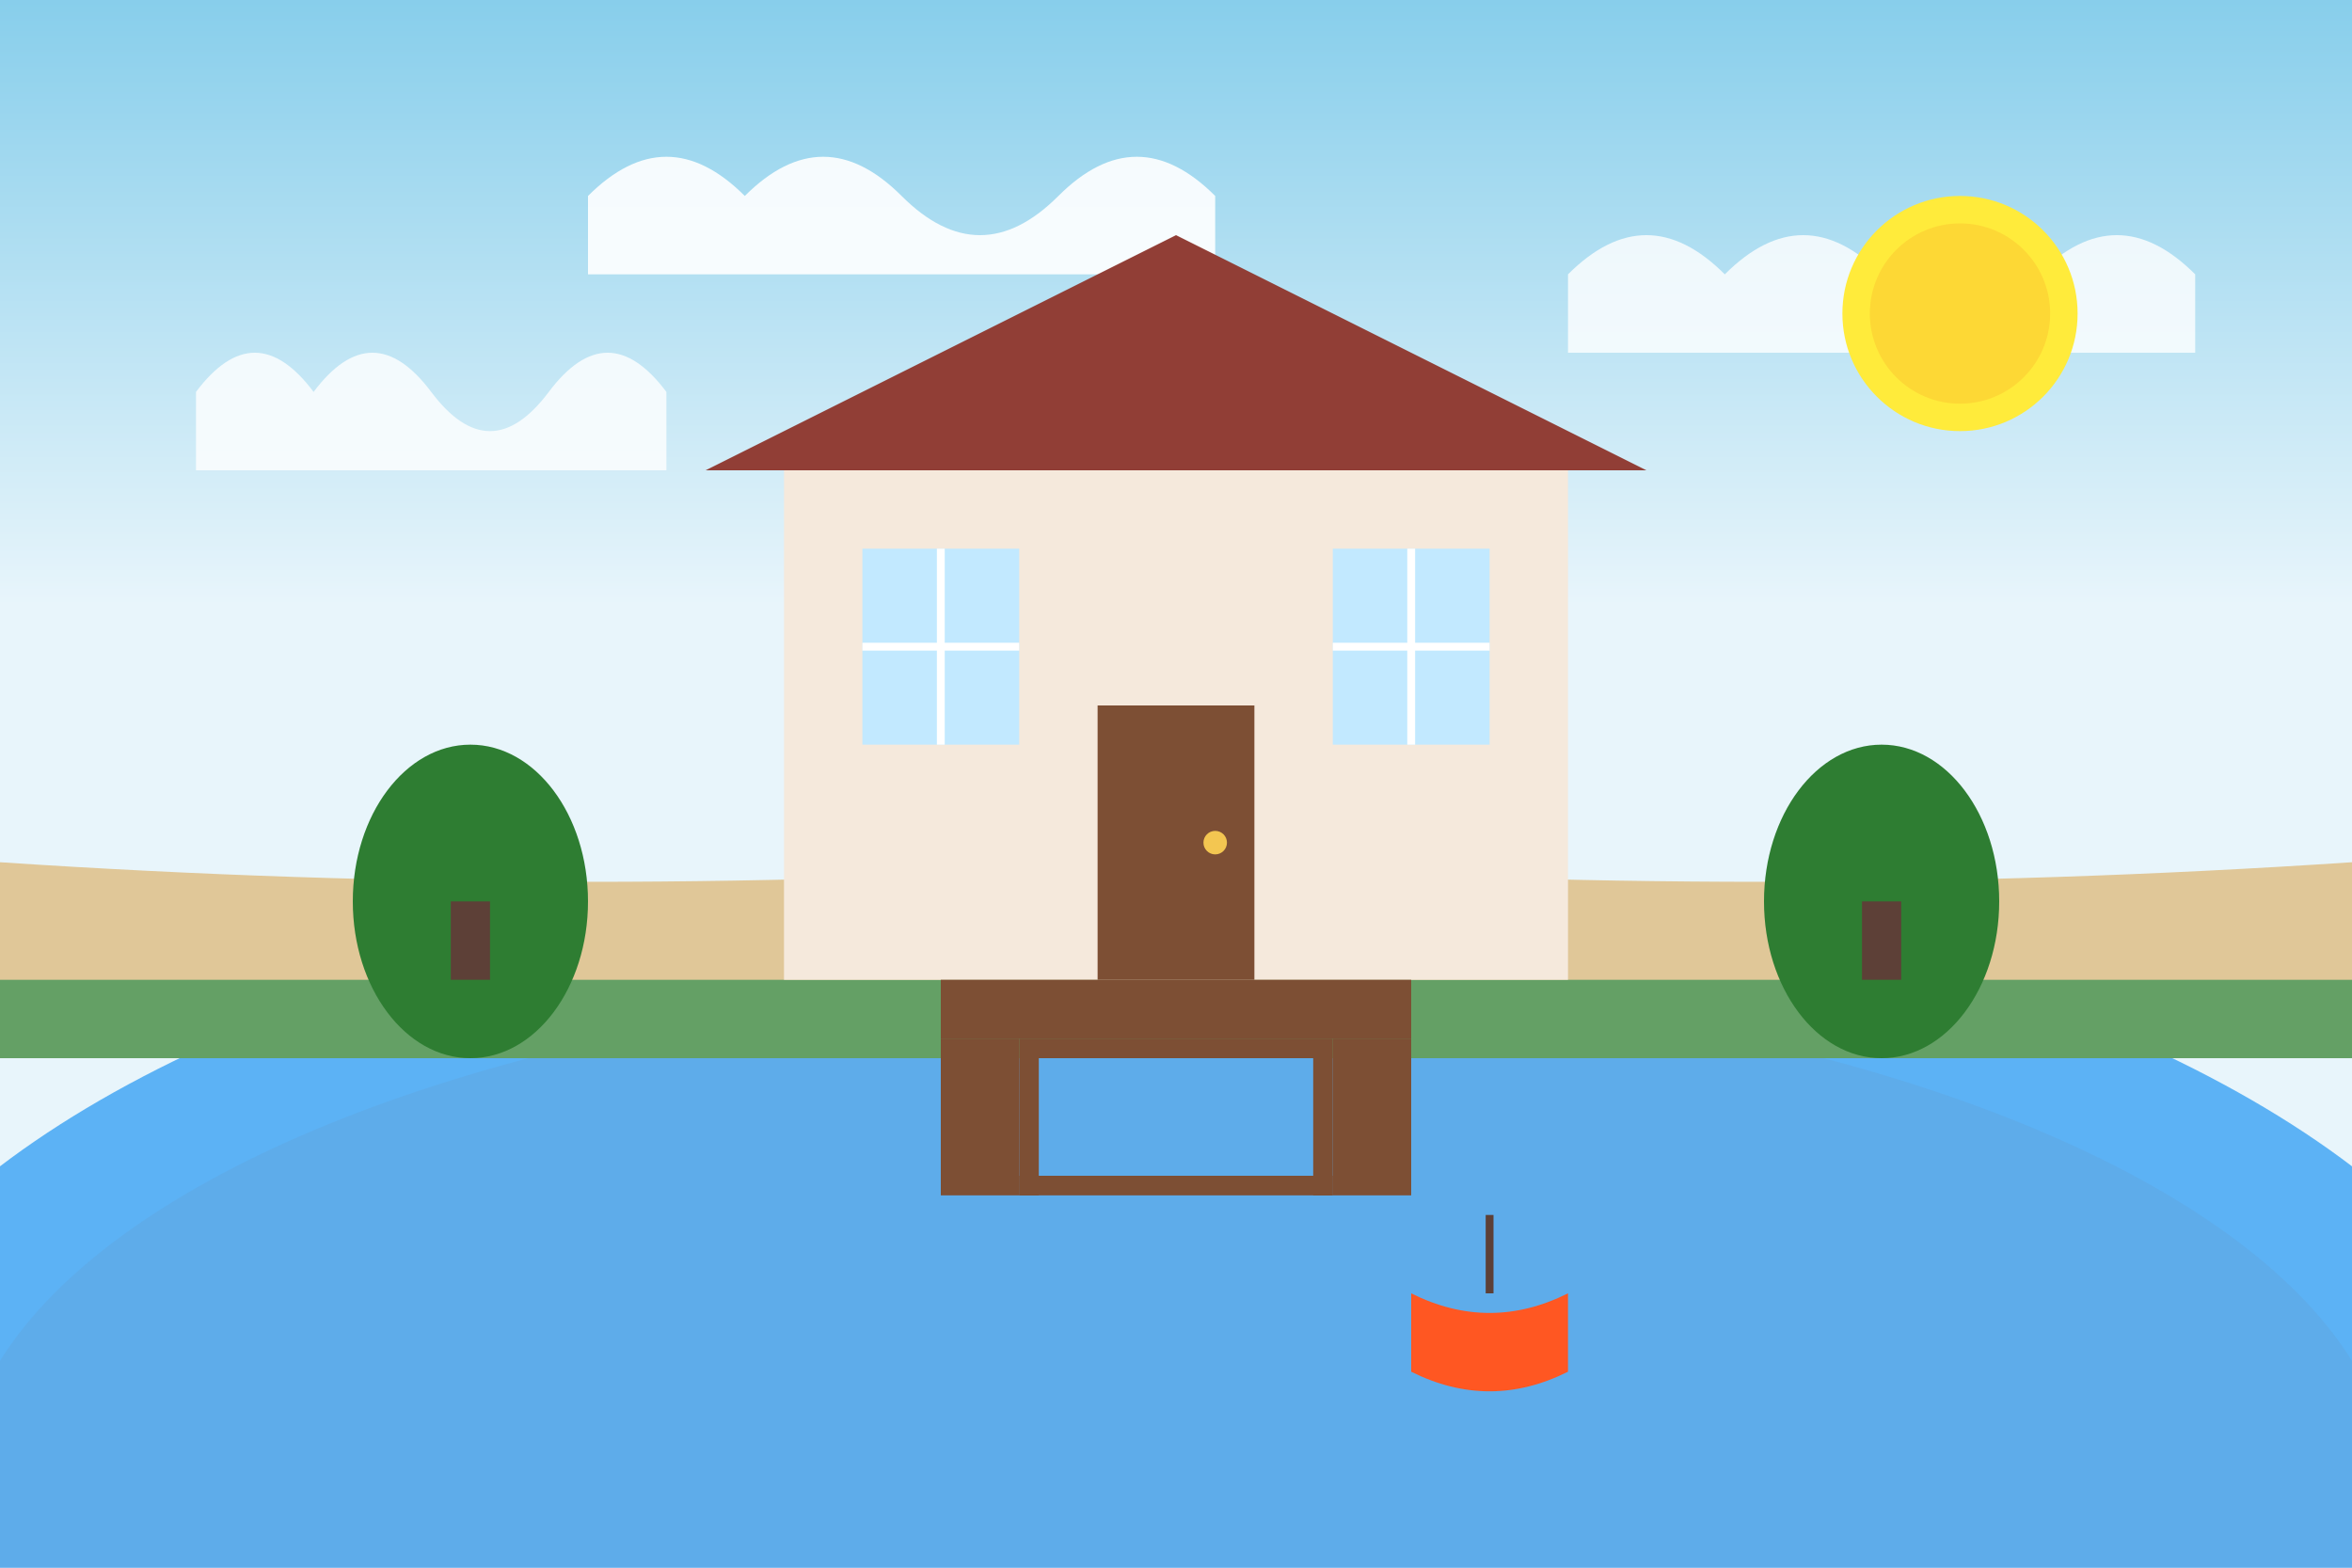<svg xmlns="http://www.w3.org/2000/svg" width="600" height="400" viewBox="0 0 600 400">
  <!-- Background -->
  <rect width="600" height="400" fill="#e8f5fb"/>
  
  <!-- Sky and clouds -->
  <linearGradient id="skyGradient" x1="0%" y1="0%" x2="0%" y2="70%">
    <stop offset="0%" stop-color="#87ceeb"/>
    <stop offset="100%" stop-color="#e8f5fb"/>
  </linearGradient>
  <rect width="600" height="220" fill="url(#skyGradient)"/>
  
  <!-- Clouds -->
  <path d="M50,100 Q65,80 80,100 Q95,80 110,100 Q125,120 140,100 Q155,80 170,100 L170,120 L50,120 Z" fill="white" opacity="0.8"/>
  <path d="M400,70 Q420,50 440,70 Q460,50 480,70 Q500,90 520,70 Q540,50 560,70 L560,90 L400,90 Z" fill="white" opacity="0.8"/>
  <path d="M150,50 Q170,30 190,50 Q210,30 230,50 Q250,70 270,50 Q290,30 310,50 L310,70 L150,70 Z" fill="white" opacity="0.9"/>
  
  <!-- Lake -->
  <ellipse cx="300" cy="380" rx="350" ry="160" fill="#2196f3" opacity="0.7"/>
  
  <!-- Reflection in the lake -->
  <ellipse cx="300" cy="380" rx="310" ry="130" fill="#60a7e0" opacity="0.5"/>
  
  <!-- Beach/Shore -->
  <path d="M0,220 Q150,230 300,220 Q450,230 600,220 L600,260 Q450,250 300,260 Q150,250 0,260 Z" fill="#e0c798"/>
  
  <!-- Grass -->
  <rect x="0" y="250" width="600" height="20" fill="#64a065"/>
  
  <!-- House -->
  <rect x="200" y="120" width="200" height="130" fill="#f5e9dc"/>
  
  <!-- Roof -->
  <polygon points="180,120 420,120 300,60" fill="#913e36"/>
  
  <!-- Windows -->
  <rect x="220" y="140" width="40" height="50" fill="#c2e9ff"/>
  <line x1="220" y1="165" x2="260" y2="165" stroke="#ffffff" stroke-width="2"/>
  <line x1="240" y1="140" x2="240" y2="190" stroke="#ffffff" stroke-width="2"/>
  
  <rect x="340" y="140" width="40" height="50" fill="#c2e9ff"/>
  <line x1="340" y1="165" x2="380" y2="165" stroke="#ffffff" stroke-width="2"/>
  <line x1="360" y1="140" x2="360" y2="190" stroke="#ffffff" stroke-width="2"/>
  
  <!-- Door -->
  <rect x="280" y="180" width="40" height="70" fill="#7d4f34"/>
  <circle cx="310" cy="215" r="3" fill="#f3c651"/>
  
  <!-- Pier/Dock -->
  <rect x="240" y="250" width="120" height="15" fill="#7d4f34"/>
  <rect x="240" y="265" width="20" height="40" fill="#7d4f34"/>
  <rect x="340" y="265" width="20" height="40" fill="#7d4f34"/>
  
  <!-- Extended dock into the water -->
  <rect x="260" y="265" width="80" height="5" fill="#7d4f34"/>
  <rect x="260" y="270" width="5" height="35" fill="#7d4f34"/>
  <rect x="335" y="270" width="5" height="35" fill="#7d4f34"/>
  <rect x="260" y="300" width="80" height="5" fill="#7d4f34"/>
  
  <!-- Trees -->
  <ellipse cx="120" cy="230" rx="30" ry="40" fill="#2e7d32"/>
  <rect x="115" y="230" width="10" height="20" fill="#5d4037"/>
  
  <ellipse cx="480" cy="230" rx="30" ry="40" fill="#2e7d32"/>
  <rect x="475" y="230" width="10" height="20" fill="#5d4037"/>
  
  <!-- Boat -->
  <path d="M360,330 Q380,340 400,330 L400,350 Q380,360 360,350 Z" fill="#ff5722"/>
  <line x1="380" y1="330" x2="380" y2="310" stroke="#5d4037" stroke-width="2"/>
  
  <!-- Sun -->
  <circle cx="500" cy="80" r="30" fill="#ffeb3b"/>
  <circle cx="500" cy="80" r="23" fill="#fdd835"/>
</svg>
